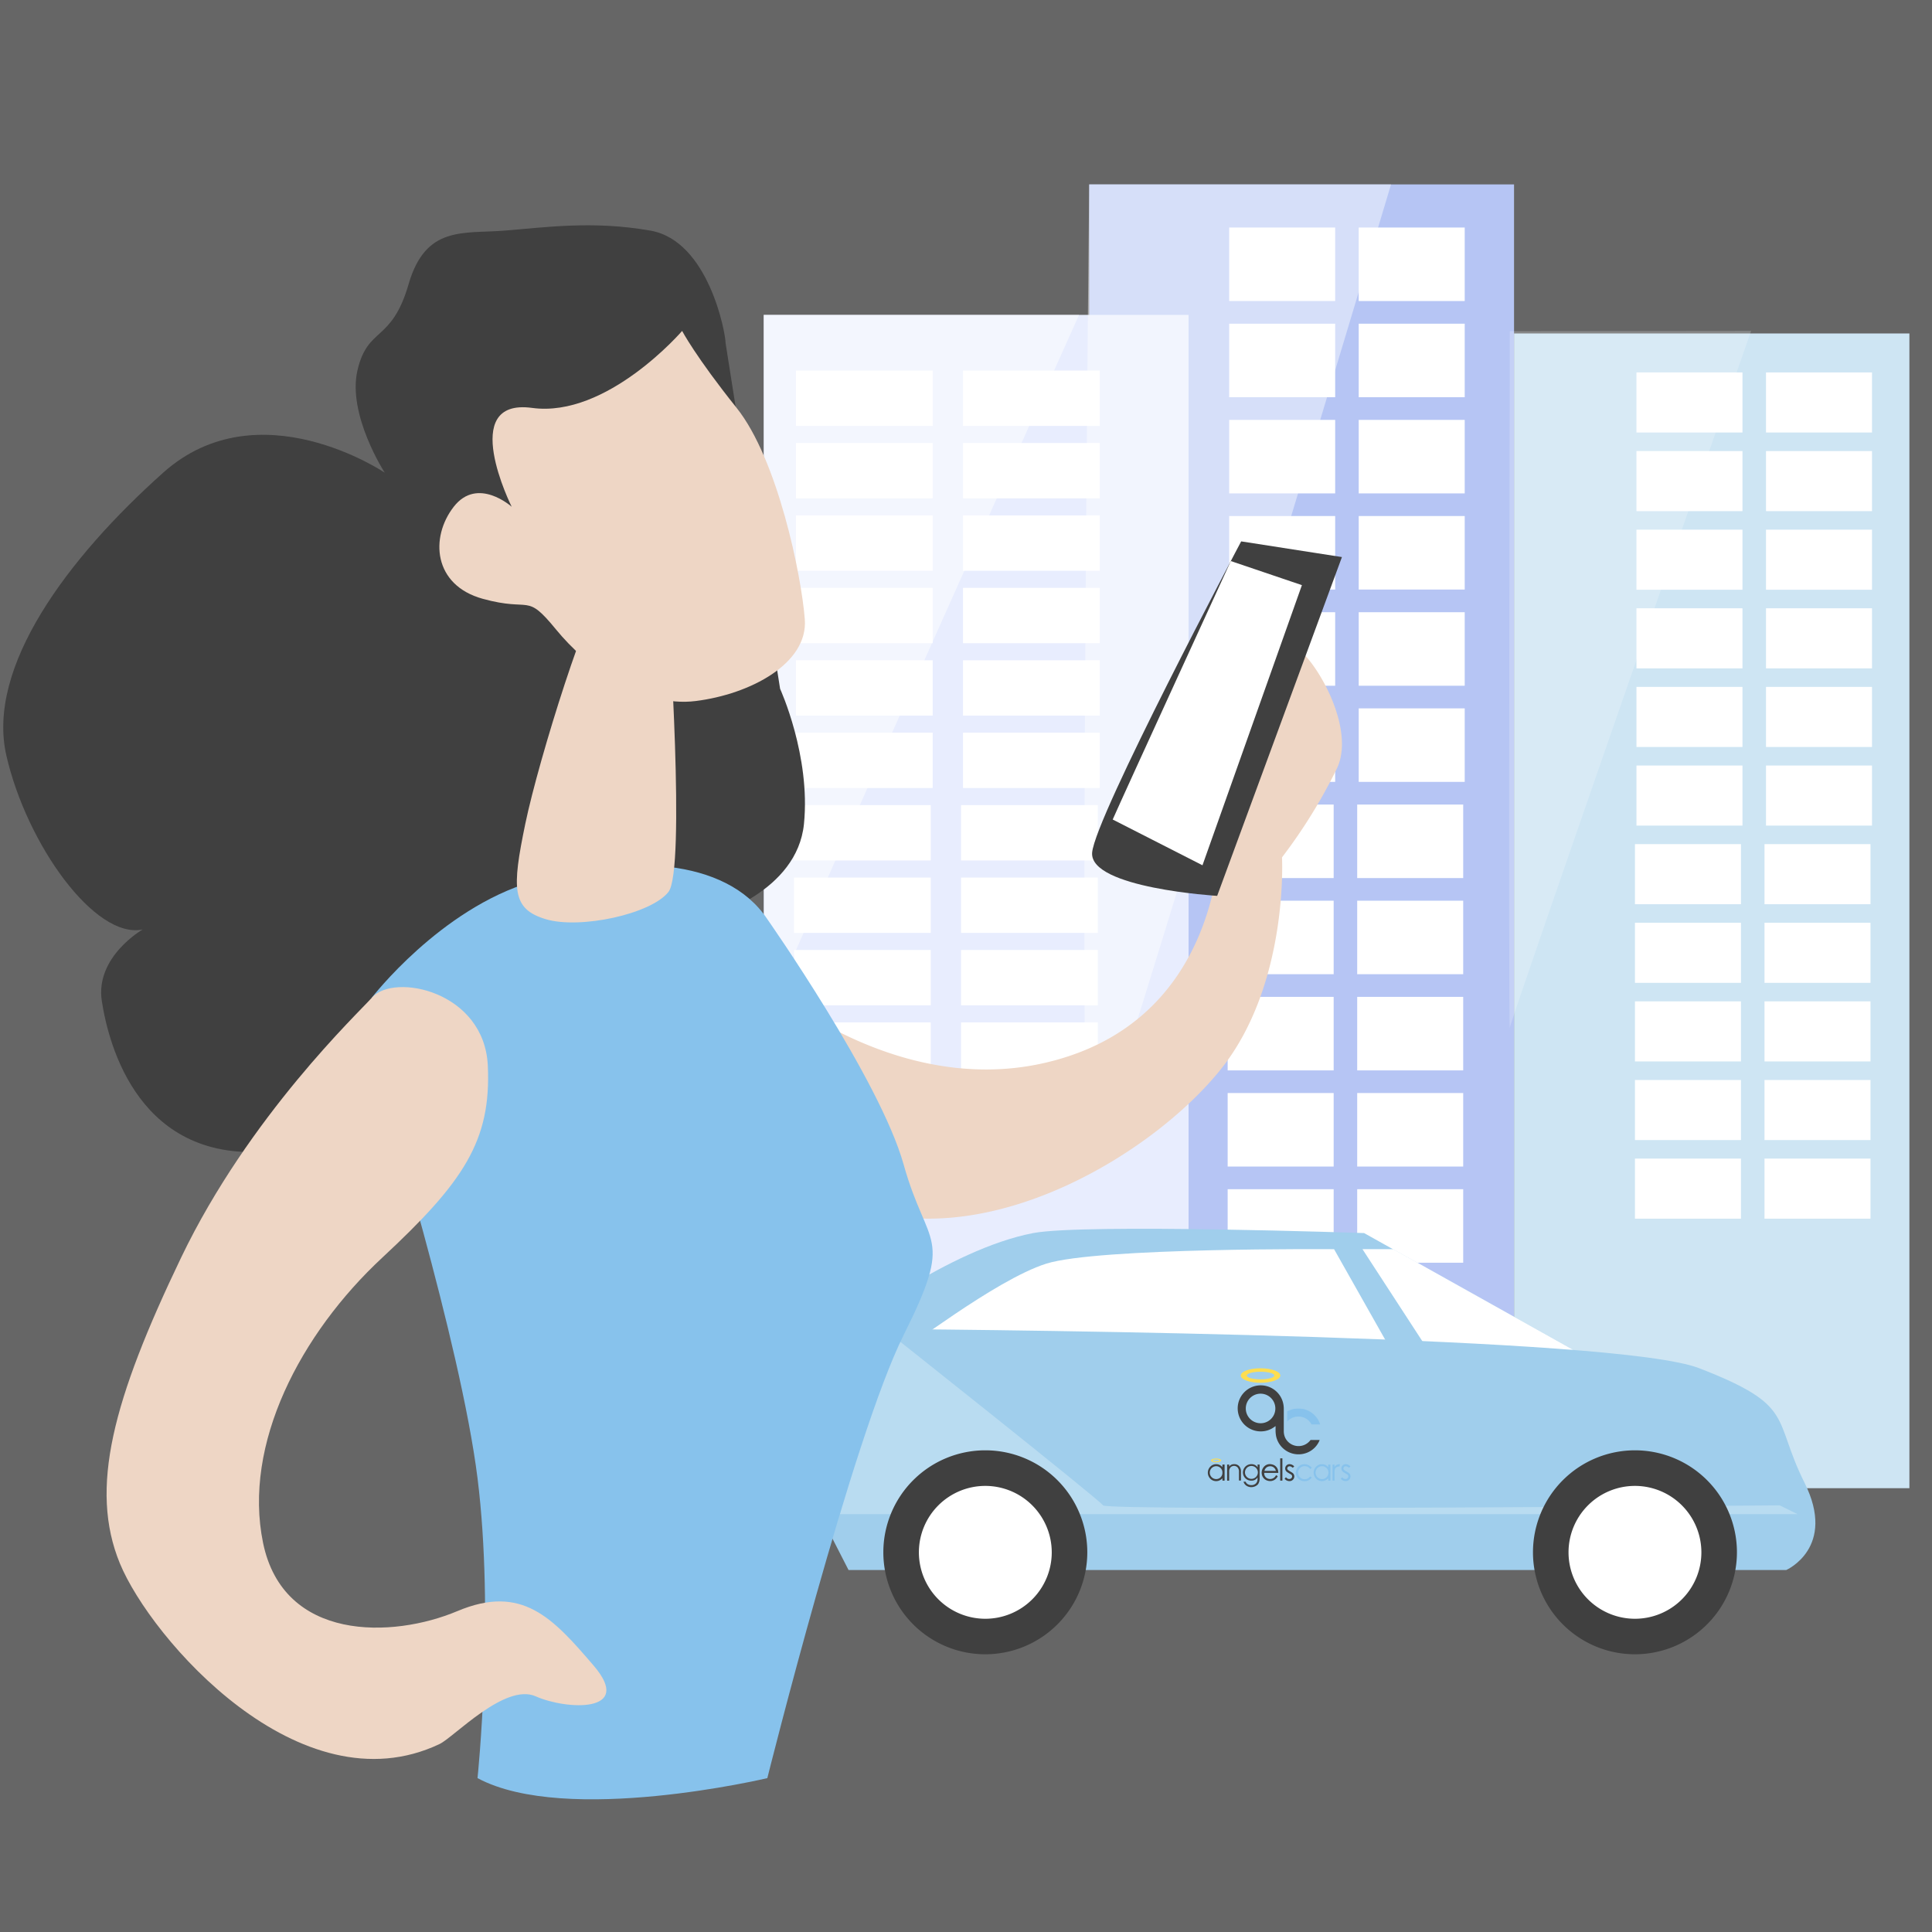 <svg id="Layer_1" data-name="Layer 1" xmlns="http://www.w3.org/2000/svg" viewBox="0 0 600 600"><rect x="0" y="0" width="600" height="600" fill="#333333" stroke="none"/><defs><style>.cls-1{fill:#9db2f0;}.cls-2{fill:#e0e7fe;}.cls-3{fill:#bddcef;}.cls-15,.cls-4,.cls-5,.cls-6,.cls-7,.cls-9{fill:#fff;}.cls-5{opacity:0.44;}.cls-6{opacity:0.49;}.cls-7{opacity:0.21;}.cls-8{fill:#80bee5;}.cls-9{opacity:0.27;}.cls-10{fill:#e8c8b1;}.cls-11{fill:#5faee6;}.cls-12,.cls-13{fill:none;}.cls-13{stroke:#5faee6;stroke-linecap:round;stroke-linejoin:round;stroke-width:0;}.cls-14{fill:#fed317;}.cls-15{opacity:0.25;}</style></defs><rect class="cls-1" x="338.26" y="57.27" width="131.94" height="404.9"/><rect class="cls-2" x="237.18" y="97.79" width="131.94" height="364.38"/><rect class="cls-3" x="470.2" y="103.56" width="122.78" height="358.61"/><rect class="cls-4" x="381.73" y="70.66" width="32.92" height="22.83"/><rect class="cls-4" x="421.96" y="70.66" width="32.92" height="22.83"/><rect class="cls-4" x="381.73" y="100.53" width="32.92" height="22.83"/><rect class="cls-4" x="421.96" y="100.53" width="32.92" height="22.83"/><rect class="cls-4" x="381.73" y="130.4" width="32.92" height="22.83"/><rect class="cls-4" x="421.96" y="130.4" width="32.92" height="22.83"/><rect class="cls-4" x="381.73" y="160.26" width="32.92" height="22.83"/><rect class="cls-4" x="421.96" y="160.26" width="32.92" height="22.83"/><rect class="cls-4" x="381.73" y="190.13" width="32.92" height="22.83"/><rect class="cls-4" x="421.96" y="190.13" width="32.92" height="22.83"/><rect class="cls-4" x="381.73" y="219.99" width="32.92" height="22.83"/><rect class="cls-4" x="421.96" y="219.99" width="32.92" height="22.83"/><rect class="cls-4" x="381.26" y="249.86" width="32.92" height="22.83"/><rect class="cls-4" x="421.49" y="249.86" width="32.92" height="22.83"/><rect class="cls-4" x="381.26" y="279.72" width="32.92" height="22.83"/><rect class="cls-4" x="421.49" y="279.72" width="32.92" height="22.83"/><rect class="cls-4" x="381.26" y="309.59" width="32.92" height="22.83"/><rect class="cls-4" x="421.49" y="309.59" width="32.92" height="22.83"/><rect class="cls-4" x="381.26" y="339.45" width="32.92" height="22.83"/><rect class="cls-4" x="421.49" y="339.45" width="32.92" height="22.83"/><rect class="cls-4" x="381.26" y="369.32" width="32.92" height="22.83"/><rect class="cls-4" x="421.49" y="369.32" width="32.92" height="22.83"/><path class="cls-5" d="M432,57.27H338.26s-3.37,308.37,0,305S432,57.27,432,57.27Z"/><rect class="cls-4" x="247.19" y="115.08" width="42.46" height="17.19"/><rect class="cls-4" x="299.07" y="115.08" width="42.46" height="17.19"/><rect class="cls-4" x="247.19" y="137.58" width="42.46" height="17.19"/><rect class="cls-4" x="299.07" y="137.58" width="42.46" height="17.19"/><rect class="cls-4" x="247.19" y="160.07" width="42.46" height="17.19"/><rect class="cls-4" x="299.07" y="160.07" width="42.46" height="17.19"/><rect class="cls-4" x="247.19" y="182.56" width="42.46" height="17.19"/><rect class="cls-4" x="299.07" y="182.56" width="42.46" height="17.19"/><rect class="cls-4" x="247.19" y="205.05" width="42.46" height="17.19"/><rect class="cls-4" x="299.07" y="205.05" width="42.46" height="17.19"/><rect class="cls-4" x="247.19" y="227.54" width="42.46" height="17.19"/><rect class="cls-4" x="299.07" y="227.54" width="42.46" height="17.19"/><rect class="cls-4" x="246.59" y="250.04" width="42.46" height="17.19"/><rect class="cls-4" x="298.47" y="250.04" width="42.46" height="17.19"/><rect class="cls-4" x="246.59" y="272.53" width="42.46" height="17.19"/><rect class="cls-4" x="298.47" y="272.53" width="42.46" height="17.19"/><rect class="cls-4" x="246.59" y="295.02" width="42.46" height="17.19"/><rect class="cls-4" x="298.47" y="295.02" width="42.46" height="17.19"/><rect class="cls-4" x="246.59" y="317.51" width="42.46" height="17.19"/><rect class="cls-4" x="298.47" y="317.51" width="42.46" height="17.19"/><rect class="cls-4" x="246.59" y="340.01" width="42.46" height="17.19"/><rect class="cls-4" x="298.47" y="340.01" width="42.46" height="17.19"/><rect class="cls-4" x="508.22" y="115.66" width="32.92" height="18.66"/><rect class="cls-4" x="548.45" y="115.66" width="32.92" height="18.66"/><rect class="cls-4" x="508.22" y="140.08" width="32.92" height="18.66"/><rect class="cls-4" x="548.45" y="140.08" width="32.92" height="18.66"/><rect class="cls-4" x="508.22" y="164.49" width="32.92" height="18.66"/><rect class="cls-4" x="548.45" y="164.49" width="32.92" height="18.66"/><rect class="cls-4" x="508.22" y="188.91" width="32.92" height="18.66"/><rect class="cls-4" x="548.45" y="188.91" width="32.92" height="18.66"/><rect class="cls-4" x="508.22" y="213.32" width="32.92" height="18.66"/><rect class="cls-4" x="548.45" y="213.32" width="32.92" height="18.66"/><rect class="cls-4" x="508.22" y="237.74" width="32.92" height="18.66"/><rect class="cls-4" x="548.45" y="237.74" width="32.92" height="18.66"/><rect class="cls-4" x="507.75" y="262.15" width="32.92" height="18.66"/><rect class="cls-4" x="547.98" y="262.15" width="32.92" height="18.66"/><rect class="cls-4" x="507.75" y="286.57" width="32.92" height="18.66"/><rect class="cls-4" x="547.98" y="286.57" width="32.92" height="18.66"/><rect class="cls-4" x="507.75" y="310.98" width="32.92" height="18.66"/><rect class="cls-4" x="547.98" y="310.98" width="32.92" height="18.66"/><rect class="cls-4" x="507.75" y="335.4" width="32.92" height="18.66"/><rect class="cls-4" x="547.98" y="335.4" width="32.92" height="18.66"/><rect class="cls-4" x="507.75" y="359.81" width="32.92" height="18.66"/><rect class="cls-4" x="547.98" y="359.81" width="32.92" height="18.66"/><path class="cls-6" d="M237.18,97.79s.32,224.12,0,221.29S335.11,97.79,335.11,97.79Z"/><path class="cls-7" d="M468.88,102.85s-.43,219.15,0,216.31,74.94-216.39,74.94-216.39Z"/><path class="cls-8" d="M320.88,382.94c15.79-3,102.75,0,102.75,0l65,36.3-225.74-6.6S294.41,388,320.88,382.94Z"/><path class="cls-4" d="M279.9,419.24c.55.87,28.94-21.7,45-26.79s89.41-4.5,89.41-4.5L432,419.27Z"/><polygon class="cls-4" points="432.67 387.93 423.12 387.93 443.51 419.27 488.63 419.24 432.67 387.93"/><path class="cls-8" d="M249.65,460.48l13.87,27.1H554.74s15.76-6.93,5.67-27.1-2.52-23.89-32.77-35.59c-25.43-9.82-204.5-11.84-261-12.23-10.72-.07-17-.09-17-.09S235.15,428.33,249.65,460.48Z"/><path class="cls-9" d="M260.83,470.23H558.24l-5.53-2.73s-208.93,1.84-210.15,0-68.18-54.93-68.18-54.93Z"/><circle class="cls-4" cx="306.04" cy="482.09" r="26.15"/><path d="M306,513.75a31.67,31.67,0,1,1,31.67-31.66A31.69,31.69,0,0,1,306,513.75Zm0-52.29a20.63,20.63,0,1,0,20.63,20.63A20.65,20.65,0,0,0,306,461.46Z"/><circle class="cls-4" cx="507.75" cy="482.09" r="26.15"/><path d="M507.75,513.75a31.67,31.67,0,1,1,31.67-31.66A31.69,31.69,0,0,1,507.75,513.75Zm0-52.29a20.63,20.63,0,1,0,20.63,20.63A20.65,20.65,0,0,0,507.75,461.46Z"/><path class="cls-10" d="M238.3,306.54c1.06.09,44.46,38.2,94.21,21.26s46.58-73,46.58-73S401.32,222,399.2,205s24.35,16.94,15.88,33.87a163.94,163.94,0,0,1-16.94,27.39s2.12,39.51-19.05,65.87-70.93,56-111.15,43.3S238.3,306.54,238.3,306.54Z"/><path d="M225.34,106.57c0-3.18-5.3-31.76-23.29-34.94s-32.82-1-45.52,0S132.18,70,126.89,88.26s-12.7,13-15.88,26.77,8.47,31.76,8.47,31.76-39.17-26.46-68.8,0-55,60.34-48.7,87.86,27.52,57.16,42.34,54c0,0-14.82,8.46-12.7,22.23s11.65,50.81,52.93,46.57,136.55-73,136.55-73,26.46-7.41,28.58-28.58-7.41-41.95-7.41-41.95Z"/><path class="cls-10" d="M158.91,157.38s-10.59-9.53-18,0-6.35,24.34,9,28.58,13.23-2.12,22.76,9.52,26.46,24.35,43.4,22.23,34.93-11.64,33.87-25.4-8.46-49.75-21.17-65.63-16.93-23.91-16.93-23.91-23.29,27.08-46.58,23.91S158.91,157.38,158.91,157.38Z"/><path class="cls-11" d="M238.3,285.46s34.93,49.75,42.34,76.22,15.88,21.17,0,52.92S238.3,552.21,238.3,552.21s-62.45,14.82-90,0c0,0,5.3-50.81,0-93.15s-29.64-120.67-29.64-120.67l-3.17-28.58s21.17-27.53,49.75-36S225.45,266.12,238.3,285.46Z"/><path class="cls-10" d="M188.26,181.72c-5,3.18-20.93,53.88-25.12,74.1s-4.23,26.46,6.35,29.64,32.7-1.55,38.11-8.47,0-85.74,0-85.74Z"/><path d="M385.46,168.13,416.75,173,378,278.22s-39.66-2.4-38.83-13.41S385.46,168.13,385.46,168.13Z"/><path class="cls-10" d="M115.51,309.81c-4.07,4.64-38.11,36.66-59.28,80.78s-28.58,71.65-19,94.94,55.87,76.7,99.27,56.1c4.46-2.12,20.34-19.06,29.87-14.82s30.7,5.29,18-9.53-22.23-25.4-42.34-16.93-54,9.52-60.33-21.18,11.64-65,37-88.58S152.56,354.27,151.5,331,122.3,302.06,115.51,309.81Z"/><path class="cls-4" d="M345.56,254.51c3.51-8,36.68-80.27,36.68-80.27l22.08,7.48-30.88,87Z"/><path class="cls-12" d="M377.73,455.38a2,2,0,0,0,0,4,1.91,1.91,0,0,0,1.94-2A1.93,1.93,0,0,0,377.73,455.38Z"/><path class="cls-12" d="M388.64,455.27a2,2,0,1,0,2,2A2,2,0,0,0,388.64,455.27Z"/><path class="cls-12" d="M377.67,453.84c.6,0,1.09-.14,1.09-.31s-.49-.3-1.09-.3-1.09.13-1.09.3S377.07,453.84,377.67,453.84Z"/><path class="cls-12" d="M394.24,455.38a1.74,1.74,0,0,0-1.58,1.42h3.54A1.77,1.77,0,0,0,394.24,455.38Z"/><ellipse class="cls-12" cx="391.47" cy="427.18" rx="4.27" ry="1.19"/><path class="cls-12" d="M391.48,432.79a4.59,4.59,0,1,0,4.59,4.59A4.56,4.56,0,0,0,391.48,432.79Z"/><path class="cls-12" d="M410.59,455.38a2,2,0,0,0,0,4,2,2,0,0,0,0-4Z"/><path d="M383.22,454.71a1.71,1.71,0,0,0-1.49.77h0v-.64h-.63v5h.63V457a1.85,1.85,0,0,1,.45-1.33,1.59,1.59,0,0,1,1.06-.43,1.57,1.57,0,0,1,1.06.43,1.88,1.88,0,0,1,.47,1.37v2.75h.62v-2.75a2.39,2.39,0,0,0-.61-1.76A2,2,0,0,0,383.22,454.71Z"/><path d="M404.3,451.58a7,7,0,0,0,5.38-4c.05-.1.08-.21.15-.38H407a4.61,4.61,0,0,1-7.87-.69,4.84,4.84,0,0,1-.44-2c0-2.34,0-4.68,0-7a7.81,7.81,0,0,0-.09-1.18,7.15,7.15,0,1,0-7,8.2,7,7,0,0,0,4.22-1.43c.09-.06.19-.12.32-.22,0,.58,0,1.1,0,1.61a10.75,10.75,0,0,0,.16,1.5A7.11,7.11,0,0,0,404.3,451.58ZM391.47,442a4.59,4.59,0,1,1,4.6-4.58A4.57,4.57,0,0,1,391.47,442Z"/><path class="cls-11" d="M402.08,437.5h0Z"/><path class="cls-11" d="M400.05,438.15a.62.62,0,0,0-.12.08l.39-.19Z"/><path class="cls-11" d="M404.4,437.51l.18,0Z"/><path class="cls-11" d="M400.44,438l0,0Z"/><path class="cls-11" d="M407.8,439.07l.08.07Z"/><path class="cls-11" d="M408.4,439.64a6,6,0,0,0-.44-.43A6,6,0,0,1,408.4,439.64Z"/><path class="cls-11" d="M404.4,437.5a6.48,6.48,0,0,0-2.06,0,6.58,6.58,0,0,1,.9-.06A7.46,7.46,0,0,1,404.4,437.5Z"/><path class="cls-11" d="M408.51,439.75Z"/><path d="M397,457.43a4,4,0,0,0-.08-.74,2.39,2.39,0,0,0-1.89-1.9,2.43,2.43,0,0,0-2.66.93,2.69,2.69,0,0,0-.49,2.16,2.51,2.51,0,0,0,1.94,2,2.57,2.57,0,0,0,3-1.47l-.55-.27a2,2,0,0,1-2.65,1,1.74,1.74,0,0,1-1-1.73C394,457.42,395.49,457.44,397,457.43Zm-2.77-2.05a1.77,1.77,0,0,1,2,1.42h-3.54A1.74,1.74,0,0,1,394.24,455.38Z"/><path d="M379.6,455.68l0-.05a2.35,2.35,0,0,0-1.77-.91,2.48,2.48,0,0,0-1.9.71,2.65,2.65,0,0,0-.29,3.52,2.54,2.54,0,0,0,1.2.89,2.62,2.62,0,0,0,1.52.05,2.72,2.72,0,0,0,1.28-.81v.75h.67v-5h-.67Zm-1.89,3.66a2,2,0,0,1,0-4,1.93,1.93,0,0,1,1.92,2A1.91,1.91,0,0,1,377.71,459.34Z"/><path d="M401.32,457.36c-.23-.16-.5-.29-.74-.45a4.29,4.29,0,0,1-.6-.42.57.57,0,0,1-.17-.67.69.69,0,0,1,.62-.45,1.13,1.13,0,0,1,.75.24c.11.07.21.15.3.22l.45-.42a2,2,0,0,0-1.26-.69,1.34,1.34,0,0,0-1,2.4c.21.16.43.28.65.42s.41.23.61.36a.71.71,0,0,1,.34.75.8.8,0,0,1-.62.63,1.09,1.09,0,0,1-1-.24l-.3-.26-.4.46a1.89,1.89,0,0,0,1.53.73,1.45,1.45,0,0,0,1.4-1A1.37,1.37,0,0,0,401.32,457.36Z"/><path class="cls-13" d="M416.49,459.39l-.1-.12"/><path class="cls-11" d="M405.17,455.33a2,2,0,0,1,1.69.88l.53-.35a2.85,2.85,0,0,0-2.25-1.15,2.71,2.71,0,0,0-2.72,2.66,2.68,2.68,0,0,0,2.73,2.63,2.62,2.62,0,0,0,2.23-1.15l-.5-.34a2,2,0,0,1-1.71.87,2,2,0,1,1,0-4.05Z"/><path d="M397.58,455.26c0,.51,0,1.05,0,1.57v3h.68v-6.94h-.68Z"/><path d="M390.59,455.71h0a2.27,2.27,0,0,0-1.93-1A2.6,2.6,0,0,0,386,457.3a2.57,2.57,0,0,0,2.61,2.53,2.17,2.17,0,0,0,1.93-1h0v.43c.05,2.51-3.22,2.39-3.68.9h-.68c.63,2,3.3,2.18,4.54.75a3.18,3.18,0,0,0,.46-1.95v-4.12h-.64Zm-1.95,3.56a2,2,0,0,1,0-4,2,2,0,0,1,0,4Z"/><path class="cls-14" d="M391.47,429.43c3.39,0,6.14-1,6.14-2.25s-2.75-2.25-6.14-2.25-6.13,1-6.13,2.25S388.09,429.43,391.47,429.43Zm0-3.44c2.36,0,4.28.53,4.28,1.19s-1.92,1.19-4.28,1.19-4.27-.53-4.27-1.19S389.11,426,391.47,426Z"/><path class="cls-14" d="M377.67,454.11c.87,0,1.57-.26,1.57-.58s-.7-.57-1.57-.57-1.57.26-1.57.57S376.8,454.11,377.67,454.11Zm0-.88c.6,0,1.09.13,1.09.3s-.49.31-1.09.31-1.09-.14-1.09-.31S377.07,453.23,377.67,453.23Z"/><path class="cls-11" d="M412.46,455.68l0-.05a2.35,2.35,0,0,0-1.77-.91,2.5,2.5,0,0,0-1.91.71,2.66,2.66,0,0,0-.28,3.52,2.49,2.49,0,0,0,1.2.89,2.62,2.62,0,0,0,1.52.05,2.72,2.72,0,0,0,1.28-.81v.75h.67v-5h-.67Zm-1.89,3.66a2,2,0,0,1,0-4,2,2,0,0,1,0,4Z"/><path class="cls-11" d="M418.77,457.36c-.23-.16-.5-.29-.74-.45a4.29,4.29,0,0,1-.6-.42.57.57,0,0,1-.17-.67.69.69,0,0,1,.62-.45,1.13,1.13,0,0,1,.75.24l.31.22.44-.42a2,2,0,0,0-1.26-.69,1.34,1.34,0,0,0-1,2.4c.21.16.43.28.65.42s.41.23.61.36a.71.71,0,0,1,.34.75.8.8,0,0,1-.62.63,1.09,1.09,0,0,1-1-.24l-.3-.26-.4.46a1.89,1.89,0,0,0,1.53.73,1.45,1.45,0,0,0,1.4-1A1.37,1.37,0,0,0,418.77,457.36Z"/><path class="cls-11" d="M414.45,455.56v-.72h-.61v5h.61v-2.92a1.67,1.67,0,0,1,.33-1,1.63,1.63,0,0,1,1.21-.49l.17-.68A1.71,1.71,0,0,0,414.45,455.56Z"/><path class="cls-11" d="M403.24,439.92a4.61,4.61,0,0,1,4.07,2.45H410a7.08,7.08,0,0,0-1.51-2.62h0l-.11-.11a6,6,0,0,0-.44-.43l-.08-.07-.08-.07a7.09,7.09,0,0,0-3.22-1.53l-.18,0h0a7.46,7.46,0,0,0-1.16-.09,6.58,6.58,0,0,0-.9.06l-.2,0h-.06a8.14,8.14,0,0,0-1.62.47l0,0-.12.05-.39.19-.18.1v3.18A4.62,4.62,0,0,1,403.24,439.92Z"/><rect class="cls-15" width="600" height="600"/></svg>